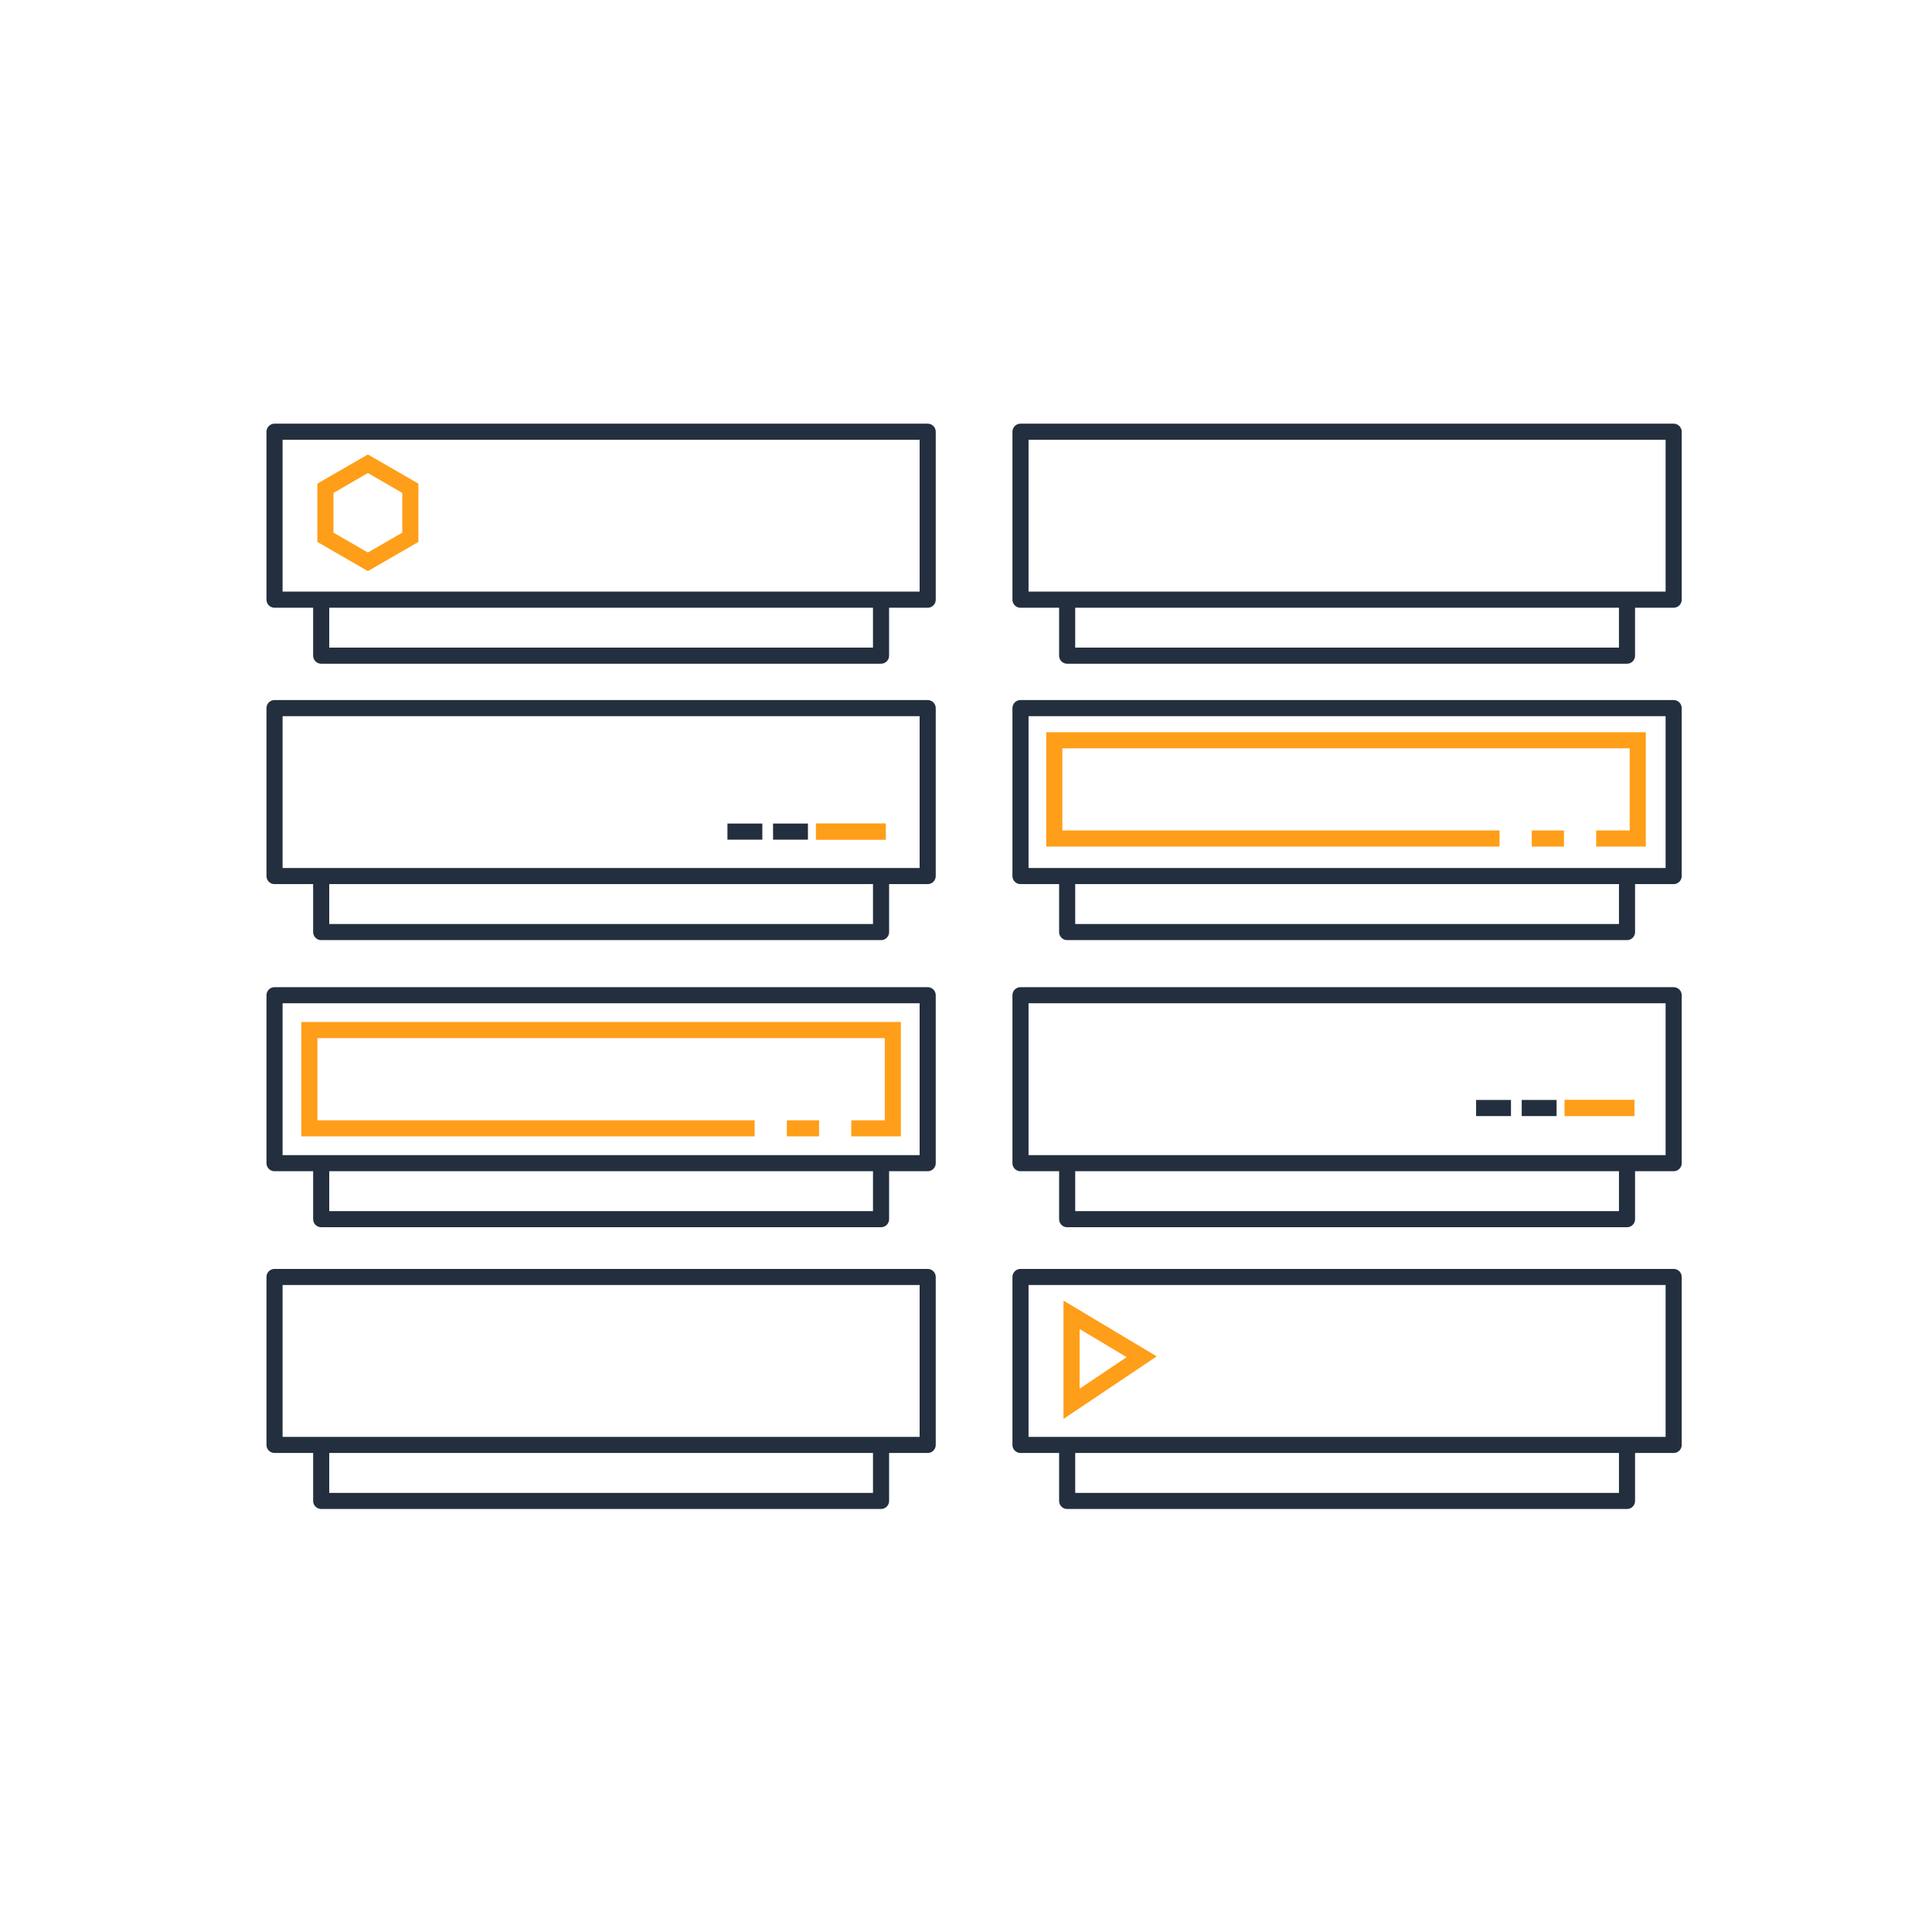 <svg xmlns:xlink="http://www.w3.org/1999/xlink" xmlns="http://www.w3.org/2000/svg" viewBox="0 0 720 720" width="720" height="720" preserveAspectRatio="xMidYMid meet" style=""><defs><clipPath id="__lottie_element_2"><rect width="720" height="720" x="0" y="0"></rect></clipPath></defs><g clip-path="url(#__lottie_element_2)"><g transform="matrix(1,0,0,1,360,465)" opacity="1" style="display: block;"><path stroke-linecap="square" stroke-linejoin="round" fill-opacity="0" stroke="#232F3E" stroke-opacity="1" stroke-width="6px" d=" M37.7,75.22 C37.7,75.22 37.7,94.35 37.7,94.35 C37.7,94.35 246.34,94.35 246.34,94.35 C246.34,94.35 246.34,75.22 246.34,75.22 M263.72,73.48 C263.72,73.48 20.31,73.48 20.31,73.48 C20.31,73.48 20.31,10.89 20.31,10.89 C20.31,10.89 263.72,10.89 263.72,10.89 C263.72,10.89 263.72,73.48 263.72,73.48z"></path><g opacity="1" transform="matrix(1,0,0,1,0,0)"></g></g><g transform="matrix(1,0,0,1,360,360)" opacity="1" style="display: block;"><path stroke-linecap="square" stroke-linejoin="round" fill-opacity="0" stroke="#232F3E" stroke-opacity="1" stroke-width="6px" d=" M37.7,75.22 C37.7,75.22 37.7,94.35 37.7,94.35 C37.7,94.35 246.34,94.35 246.34,94.35 C246.34,94.35 246.34,75.22 246.34,75.22 M263.72,73.48 C263.72,73.48 20.31,73.48 20.31,73.48 C20.31,73.48 20.31,10.89 20.31,10.89 C20.31,10.89 263.72,10.89 263.72,10.89 C263.72,10.89 263.72,73.48 263.72,73.48z"></path><g opacity="1" transform="matrix(1,0,0,1,0,0)"></g></g><g transform="matrix(1,0,0,1,360,253)" opacity="1" style="display: block;"><path stroke-linecap="square" stroke-linejoin="round" fill-opacity="0" stroke="#232F3E" stroke-opacity="1" stroke-width="6px" d=" M37.7,75.22 C37.7,75.22 37.7,94.35 37.7,94.35 C37.7,94.35 246.34,94.35 246.34,94.35 C246.34,94.35 246.34,75.22 246.34,75.22 M263.72,73.48 C263.72,73.48 20.31,73.48 20.31,73.48 C20.31,73.48 20.31,10.89 20.31,10.89 C20.31,10.89 263.72,10.89 263.72,10.89 C263.72,10.89 263.72,73.48 263.72,73.48z"></path><g opacity="1" transform="matrix(1,0,0,1,0,0)"></g></g><g transform="matrix(1,0,0,1,360,150)" opacity="1" style="display: block;"><path stroke-linecap="square" stroke-linejoin="round" fill-opacity="0" stroke="#232F3E" stroke-opacity="1" stroke-width="6px" d=" M37.697,75.221 C37.697,75.221 37.697,94.347 37.697,94.347 C37.697,94.347 246.336,94.347 246.336,94.347 C246.336,94.347 246.336,75.221 246.336,75.221 M263.722,73.483 C263.722,73.483 20.311,73.483 20.311,73.483 C20.311,73.483 20.311,10.891 20.311,10.891 C20.311,10.891 263.722,10.891 263.722,10.891 C263.722,10.891 263.722,73.483 263.722,73.483z"></path><g opacity="1" transform="matrix(1,0,0,1,0,0)"></g></g><g transform="matrix(1,0,0,1,82,465)" opacity="1" style="display: block;"><path stroke-linecap="square" stroke-linejoin="round" fill-opacity="0" stroke="#232F3E" stroke-opacity="1" stroke-width="6px" d=" M37.7,75.22 C37.7,75.22 37.7,94.35 37.7,94.35 C37.7,94.35 246.34,94.35 246.34,94.35 C246.34,94.35 246.34,75.22 246.34,75.22 M263.72,73.48 C263.72,73.48 20.31,73.48 20.31,73.48 C20.31,73.48 20.31,10.89 20.31,10.89 C20.31,10.89 263.72,10.89 263.72,10.89 C263.72,10.89 263.72,73.48 263.72,73.48z"></path><g opacity="1" transform="matrix(1,0,0,1,0,0)"></g></g><g transform="matrix(1,0,0,1,82,360)" opacity="1" style="display: block;"><path stroke-linecap="square" stroke-linejoin="round" fill-opacity="0" stroke="#232F3E" stroke-opacity="1" stroke-width="6px" d=" M37.7,75.22 C37.7,75.22 37.7,94.35 37.7,94.35 C37.7,94.35 246.34,94.35 246.34,94.35 C246.34,94.35 246.34,75.22 246.34,75.22 M263.72,73.48 C263.72,73.48 20.31,73.48 20.31,73.48 C20.31,73.48 20.31,10.89 20.31,10.89 C20.31,10.89 263.72,10.89 263.72,10.89 C263.72,10.89 263.72,73.48 263.72,73.48z"></path><g opacity="1" transform="matrix(1,0,0,1,0,0)"></g></g><g transform="matrix(1,0,0,1,82,253)" opacity="1" style="display: block;"><path stroke-linecap="square" stroke-linejoin="round" fill-opacity="0" stroke="#232F3E" stroke-opacity="1" stroke-width="6px" d=" M37.7,75.22 C37.7,75.22 37.7,94.35 37.7,94.35 C37.7,94.35 246.34,94.35 246.34,94.35 C246.34,94.35 246.34,75.22 246.34,75.22 M263.72,73.48 C263.72,73.48 20.31,73.48 20.31,73.48 C20.31,73.48 20.31,10.89 20.31,10.89 C20.31,10.89 263.72,10.89 263.72,10.89 C263.72,10.89 263.72,73.48 263.72,73.48z"></path><g opacity="1" transform="matrix(1,0,0,1,0,0)"></g></g><g transform="matrix(1,0,0,1,82,150)" opacity="1" style="display: block;"><path stroke-linecap="square" stroke-linejoin="round" fill-opacity="0" stroke="#232F3E" stroke-opacity="1" stroke-width="6px" d=" M37.697,75.221 C37.697,75.221 37.697,94.347 37.697,94.347 C37.697,94.347 246.336,94.347 246.336,94.347 C246.336,94.347 246.336,75.221 246.336,75.221 M263.722,73.483 C263.722,73.483 20.311,73.483 20.311,73.483 C20.311,73.483 20.311,10.891 20.311,10.891 C20.311,10.891 263.722,10.891 263.722,10.891 C263.722,10.891 263.722,73.483 263.722,73.483z"></path><g opacity="1" transform="matrix(1,0,0,1,0,0)"></g></g><g transform="matrix(1,0,0,1,360,356)" opacity="1" style="display: none;"><g opacity="1" transform="matrix(1,0,0,1,0,0)"><path stroke-linecap="butt" stroke-linejoin="miter" fill-opacity="0" stroke-miterlimit="10" stroke-dasharray=" 578 12 12 12" stroke-dashoffset="67" stroke="#FF9E18" stroke-opacity="1" stroke-width="6px" d=" M250.342,-80.123 C250.342,-80.123 32.904,-80.123 32.904,-80.123 C32.904,-80.123 32.904,-43.505 32.904,-43.505 C32.904,-43.505 250.342,-43.505 250.342,-43.505 C250.342,-43.505 250.342,-80.123 250.342,-80.123z"></path></g></g><g style="display: block;" transform="matrix(1,0,0,1,360,356)" opacity="1"><g opacity="1" transform="matrix(1,0,0,1,0,0)"><path stroke-linecap="butt" stroke-linejoin="miter" fill-opacity="0" stroke-miterlimit="10" stroke-dasharray=" 578 12 12 12" stroke-dashoffset="158" stroke="#FF9E18" stroke-opacity="1" stroke-width="6px" d=" M250.342,-80.123 C250.342,-80.123 32.904,-80.123 32.904,-80.123 C32.904,-80.123 32.904,-43.505 32.904,-43.505 C32.904,-43.505 250.342,-43.505 250.342,-43.505 C250.342,-43.505 250.342,-80.123 250.342,-80.123z"></path></g></g><g transform="matrix(1,0,0,1,82.393,464.001)" opacity="1" style="display: none;"><g opacity="1" transform="matrix(1,0,0,1,0,0)"><path stroke-linecap="butt" stroke-linejoin="miter" fill-opacity="0" stroke-miterlimit="10" stroke-dasharray=" 578 12 12 12" stroke-dashoffset="67" stroke="#FF9E18" stroke-opacity="1" stroke-width="6px" d=" M250.342,-80.123 C250.342,-80.123 32.904,-80.123 32.904,-80.123 C32.904,-80.123 32.904,-43.505 32.904,-43.505 C32.904,-43.505 250.342,-43.505 250.342,-43.505 C250.342,-43.505 250.342,-80.123 250.342,-80.123z"></path></g></g><g style="display: block;" transform="matrix(1,0,0,1,82.393,464.001)" opacity="1"><g opacity="1" transform="matrix(1,0,0,1,0,0)"><path stroke-linecap="butt" stroke-linejoin="miter" fill-opacity="0" stroke-miterlimit="10" stroke-dasharray=" 578 12 12 12" stroke-dashoffset="158" stroke="#FF9E18" stroke-opacity="1" stroke-width="6px" d=" M250.342,-80.123 C250.342,-80.123 32.904,-80.123 32.904,-80.123 C32.904,-80.123 32.904,-43.505 32.904,-43.505 C32.904,-43.505 250.342,-43.505 250.342,-43.505 C250.342,-43.505 250.342,-80.123 250.342,-80.123z"></path></g></g><g transform="matrix(1,0,0,1,360,360)" opacity="1" style="display: block;"><g opacity="1" transform="matrix(1,0,0,1,0,0)"><path stroke-linecap="square" stroke-linejoin="round" fill-opacity="0" stroke="#232F3E" stroke-opacity="1" stroke-width="6px" d=" M217.096,52.92 C217.096,52.92 210.096,52.92 210.096,52.92"></path></g></g><g transform="matrix(1,0,0,1,360,360)" opacity="1" style="display: block;"><g opacity="1" transform="matrix(1,0,0,1,0,0)"><path stroke-linecap="square" stroke-linejoin="round" fill-opacity="0" stroke="#232F3E" stroke-opacity="1" stroke-width="6px" d=" M200.096,52.92 C200.096,52.92 193.096,52.92 193.096,52.92"></path></g></g><g transform="matrix(1,0,0,1,360,360)" opacity="0.8" style="display: block;"><g opacity="1" transform="matrix(1,0,0,1,0,0)"><path stroke-linecap="square" stroke-linejoin="round" fill-opacity="0" stroke="#FF9E18" stroke-opacity="1" stroke-width="6px" d=" M-32.904,-50.08 C-32.904,-50.08 -52.904,-50.08 -52.904,-50.08"></path></g></g><g transform="matrix(1,0,0,1,360,360)" opacity="1" style="display: block;"><g opacity="1" transform="matrix(1,0,0,1,0,0)"><path stroke-linecap="square" stroke-linejoin="round" fill-opacity="0" stroke="#FF9E18" stroke-opacity="1" stroke-width="6px" d=" M-32.904,-50.08 C-32.904,-50.08 -52.904,-50.08 -52.904,-50.08"></path></g></g><g transform="matrix(1,0,0,1,639,463)" opacity="0.8" style="display: block;"><g opacity="1" transform="matrix(1,0,0,1,0,0)"><path stroke-linecap="square" stroke-linejoin="round" fill-opacity="0" stroke="#FF9E18" stroke-opacity="1" stroke-width="6px" d=" M-32.904,-50.08 C-32.904,-50.08 -52.904,-50.08 -52.904,-50.08"></path></g></g><g transform="matrix(1,0,0,1,639,463)" opacity="1" style="display: block;"><g opacity="1" transform="matrix(1,0,0,1,0,0)"><path stroke-linecap="square" stroke-linejoin="round" fill-opacity="0" stroke="#FF9E18" stroke-opacity="1" stroke-width="6px" d=" M-32.904,-50.08 C-32.904,-50.08 -52.904,-50.08 -52.904,-50.08"></path></g></g><g transform="matrix(1,0,0,1,360,360)" opacity="1" style="display: block;"><g opacity="1" transform="matrix(1,0,0,1,0,0)"><path stroke-linecap="square" stroke-linejoin="round" fill-opacity="0" stroke="#232F3E" stroke-opacity="1" stroke-width="6px" d=" M-61.904,-50.08 C-61.904,-50.08 -68.904,-50.08 -68.904,-50.08"></path></g></g><g transform="matrix(1,0,0,1,360,360)" opacity="1" style="display: block;"><g opacity="1" transform="matrix(1,0,0,1,0,0)"><path stroke-linecap="square" stroke-linejoin="round" fill-opacity="0" stroke="#232F3E" stroke-opacity="1" stroke-width="6px" d=" M-78.904,-50.08 C-78.904,-50.08 -85.904,-50.08 -85.904,-50.08"></path></g></g><g transform="matrix(1,0,0,1,360,360.001)" opacity="1" style="display: block;"><g opacity="1" transform="matrix(1,0,0,1,0,0)"><path stroke-linecap="butt" stroke-linejoin="miter" fill-opacity="0" stroke-miterlimit="10" stroke="#FF9E18" stroke-opacity="1" stroke-width="6px" d=" M39.328,129.989 C39.328,129.989 65.468,145.622 65.468,145.622 C65.468,145.622 39.328,163.17 39.328,163.17 C39.328,163.17 39.328,129.989 39.328,129.989z"></path></g></g><g transform="matrix(1,0,0,1,359.998,359.998)" opacity="1" style="display: block;"><g opacity="1" transform="matrix(1,0,0,1,0,0)"><path stroke-linecap="butt" stroke-linejoin="miter" fill-opacity="0" stroke-miterlimit="10" stroke="#FF9E18" stroke-opacity="1" stroke-width="6px" d=" M-207.077,-159.763 C-207.077,-159.763 -207.077,-178.033 -207.077,-178.033 C-207.077,-178.033 -222.899,-187.167 -222.899,-187.167 C-222.899,-187.167 -238.721,-178.033 -238.721,-178.033 C-238.721,-178.033 -238.721,-159.763 -238.721,-159.763 C-238.721,-159.763 -222.899,-150.628 -222.899,-150.628 C-222.899,-150.628 -207.077,-159.763 -207.077,-159.763z"></path></g></g></g></svg>